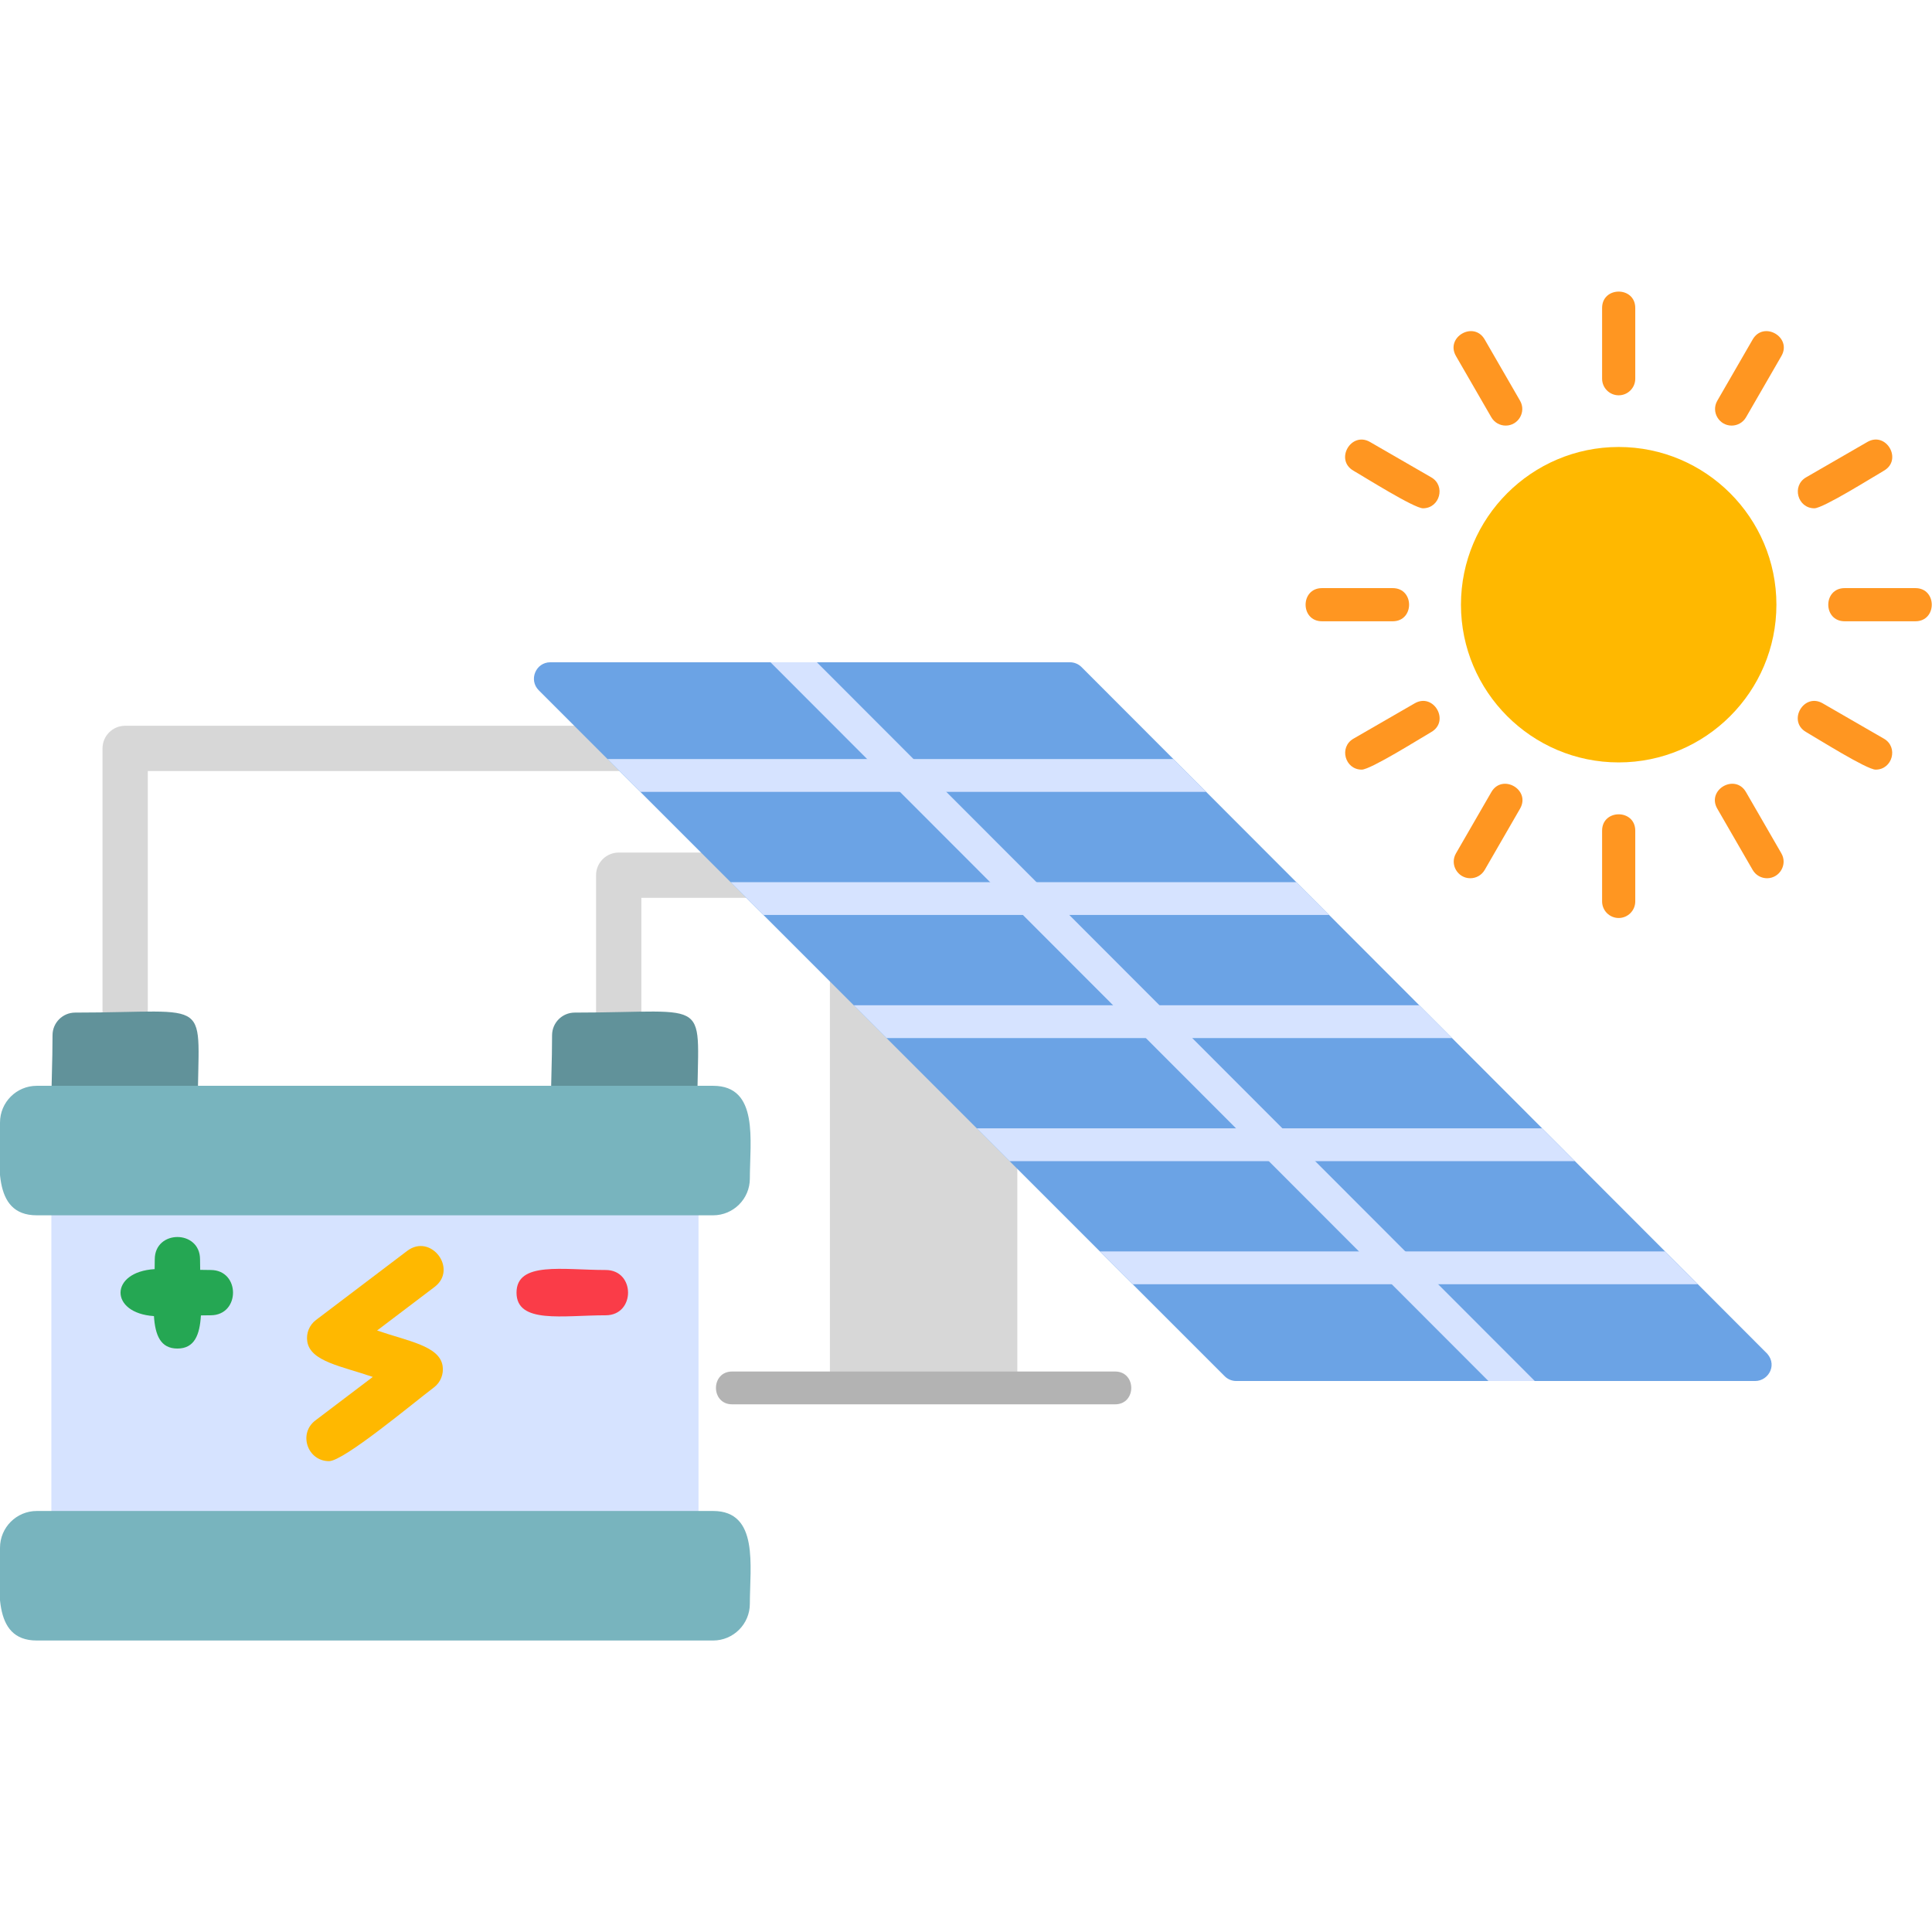 <svg clip-rule="evenodd" fill-rule="evenodd" height="118" image-rendering="optimizeQuality" shape-rendering="geometricPrecision" text-rendering="geometricPrecision" viewBox="0 0 1706.66 1706.66" width="118" xmlns="http://www.w3.org/2000/svg" xmlns:xodm="http://www.corel.com/coreldraw/odm/2003"><g id="Layer_x0020_1"><path d="m546.54 934.48c-11.04 0-20-8.97-20-20v-141.35c0-11.04 8.96-20 20-20h115.36c26.33 0 26.33 40 0 40h-95.36v121.35c0 11.02-8.96 20-20 20z" fill="#d7d7d7"/><path d="m110.56 934.48c-11.04 0-20-8.97-20-20v-253.37c0-11.04 8.96-20 20-20h439.3c26.33 0 26.33 40 0 40h-419.3v233.37c0 11.02-8.96 20-20 20z" fill="#d7d7d7"/><path d="m596 999.18c-125.94 0-108.32 14.3-108.32-84.69 0-11.04 8.96-20 20-20 125.17 0 108.23-15.94 108.3 84.69.02 11.03-8.94 20-19.98 20z" fill="#61929a"/><path d="m154.72 999.18c-125.94 0-108.32 14.3-108.32-84.69 0-11.04 8.96-20 20-20 125.17 0 108.23-15.94 108.3 84.69.02 11.03-8.94 20-19.98 20z" fill="#61929a"/><path d="m1429.89 673.49c-76.82 0-139.33-62.5-139.33-139.33 0-76.82 62.5-139.31 139.33-139.31s139.33 62.5 139.33 139.31c-.01 76.83-62.52 139.33-139.33 139.33z" fill="#ffb800"/><g fill="#ff9621"><path d="m1429.89 349.2c-8.08 0-14.65-6.56-14.65-14.65v-62.5c0-19.28 29.29-19.28 29.29 0v62.5c0 8.09-6.57 14.65-14.65 14.65z"/><path d="m1529.67 375.95c-11.1 0-18.36-12.11-12.67-21.96l31.26-54.13c9.63-16.67 35.01-2.06 25.36 14.65l-31.25 54.12c-2.71 4.7-7.64 7.32-12.69 7.32z"/><path d="m1602.76 449.01c-14.87 0-20.27-19.86-7.33-27.34l54.13-31.25c16.69-9.65 31.33 15.72 14.65 25.36-9.67 5.59-53.65 33.23-61.44 33.23z"/><path d="m1691.99 548.81h-62.5c-19.28 0-19.27-29.29 0-29.29h62.5c19.28 0 19.28 29.29 0 29.29z"/><path d="m1656.87 679.87c-7.83 0-51.74-27.62-61.44-33.22-16.7-9.64-2.05-34.99 14.65-25.36l54.13 31.25c12.95 7.48 7.53 27.33-7.33 27.33z"/><path d="m1560.94 775.81c-5.05 0-9.98-2.63-12.69-7.33l-31.26-54.13c-9.63-16.71 15.72-31.33 25.36-14.65l31.25 54.13c5.69 9.86-1.57 21.98-12.67 21.98z"/><path d="m1429.89 810.93c-8.08 0-14.65-6.57-14.65-14.64v-62.5c0-19.28 29.29-19.28 29.29 0v62.5c0 8.07-6.57 14.64-14.65 14.64z"/><path d="m1298.82 775.81c-11.11 0-18.36-12.11-12.67-21.97l31.25-54.13c9.63-16.67 35.02-2.07 25.36 14.64l-31.25 54.14c-2.72 4.7-7.64 7.32-12.69 7.32z"/><path d="m1202.9 679.87c-14.87 0-20.28-19.86-7.33-27.33l54.13-31.25c16.7-9.64 31.34 15.73 14.65 25.36-9.72 5.61-53.59 33.22-61.44 33.22z"/><path d="m1230.28 548.81h-62.5c-19.28 0-19.28-29.29 0-29.29h62.5c19.28 0 19.28 29.29 0 29.29z"/><path d="m1257.01 449.01c-7.84 0-51.72-27.61-61.44-33.22-16.71-9.64-2.04-34.98 14.65-25.36l54.12 31.25c12.96 7.47 7.53 27.33-7.33 27.33z"/><path d="m1330.09 375.95c-5.06 0-9.98-2.63-12.69-7.32l-31.25-54.12c-9.63-16.7 15.72-31.34 25.36-14.65l31.25 54.13c5.67 9.83-1.53 21.96-12.67 21.96z"/></g><path d="m884.17 1228.45c-5.16 0-9.69-2.7-12.25-6.76h-112.05c-7.71 12.2-26.75 6.75-26.75-7.73v-352.98c0-19.08 28.98-19.07 28.98 0v1.91l114.14 122.45c8.55-5.06 22.42-.99 22.42 12.2v216.42c0 8-6.49 14.5-14.49 14.5z" fill="#d7d7d7"/><path d="m985.01 1240.53h-338.25c-19.07 0-19.07-28.99 0-28.99h338.25c19.07 0 19.08 28.99 0 28.99z" fill="#b3b3b3"/><path d="m1550.44 1219.94h-458.36c-3.85 0-7.53-1.53-10.24-4.25l-605.93-605.93c-9.11-9.1-2.63-24.73 10.24-24.73h458.99c3.85 0 7.54 1.53 10.26 4.25l603.77 604.59c12.02 10.47 3.57 26.07-8.73 26.07z" fill="#6ba3e5"/><path d="m1000.56 1134.43-28.98-28.98h499.28l28.95 28.98z" fill="#d6e3ff"/><path d="m565.65 699.52-28.98-28.99h499.87l28.94 28.99z" fill="#d6e3ff"/><path d="m674.39 808.25-28.99-28.99h499.72l28.95 28.99z" fill="#d6e3ff"/><path d="m783.11 916.98-28.98-28.98h499.58l28.94 28.98z" fill="#d6e3ff"/><path d="m891.85 1025.71-28.99-28.99h499.43l28.95 28.99z" fill="#d6e3ff"/><path d="m1355.78 1219.94h-40.97l-634.18-634.91h40.97z" fill="#d6e3ff"/><path d="m597.03 1374.77c-8.19 0-15.24-4.94-18.33-11.99h-494.99c-8.63 19.7-38.33 13.56-38.33-8.01v-301.2c0-24.53 34.72-26.2 39.46-5.02h492.72c4.74-21.19 39.46-19.51 39.46 5.02v301.2c0 11.03-8.96 20-20 20z" fill="#d6e3ff"/><path d="m629.94 1449.17h-597.48c-40.67 0-32.45-48.96-32.45-81.96 0-17.89 14.56-32.46 32.45-32.46h597.48c40.67 0 32.45 48.96 32.45 81.96 0 17.9-14.56 32.46-32.45 32.46z" fill="#78b4be"/><path d="m629.94 1073.56h-597.48c-40.68 0-32.45-48.94-32.45-81.96 0-17.89 14.56-32.44 32.45-32.44h597.48c40.68 0 32.45 48.94 32.45 81.96 0 17.91-14.56 32.44-32.45 32.44z" fill="#78b4be"/><path d="m290.65 1290.73c-19.05 0-27.35-24.37-12.09-35.94l50.75-38.46c-27.18-9.41-55.06-13.52-57.86-31.22-1.16-7.28 1.79-14.63 7.68-19.07l80.58-61.06c20.92-15.83 45.06 16.04 24.16 31.88l-50.75 38.46c27.17 9.41 55.06 13.52 57.86 31.22 1.15 7.28-1.79 14.62-7.68 19.07-18.7 14.14-79.61 65.12-92.65 65.12z" fill="#ffb800"/><path d="m156.72 1191.26c-14.97 0-19.63-11.84-20.73-28.67-39.53-2.59-39.36-39.1.61-41.49.07-2.88.11-5.76.11-8.62 0-26.33 40-26.32 40 0 0 3.07.05 6.17.13 9.26 3.09.08 6.19.13 9.26.13 26.32 0 26.33 40 0 40-2.86 0-5.74.04-8.62.11-1.03 17.16-5.61 29.28-20.77 29.28z" fill="#25a753"/><path d="m535.06 1161.87c-37.82 0-78.78 7.85-78.78-20s40.96-20 78.78-20c26.32 0 26.33 40 0 40z" fill="#fa3c48"/></g></svg>
